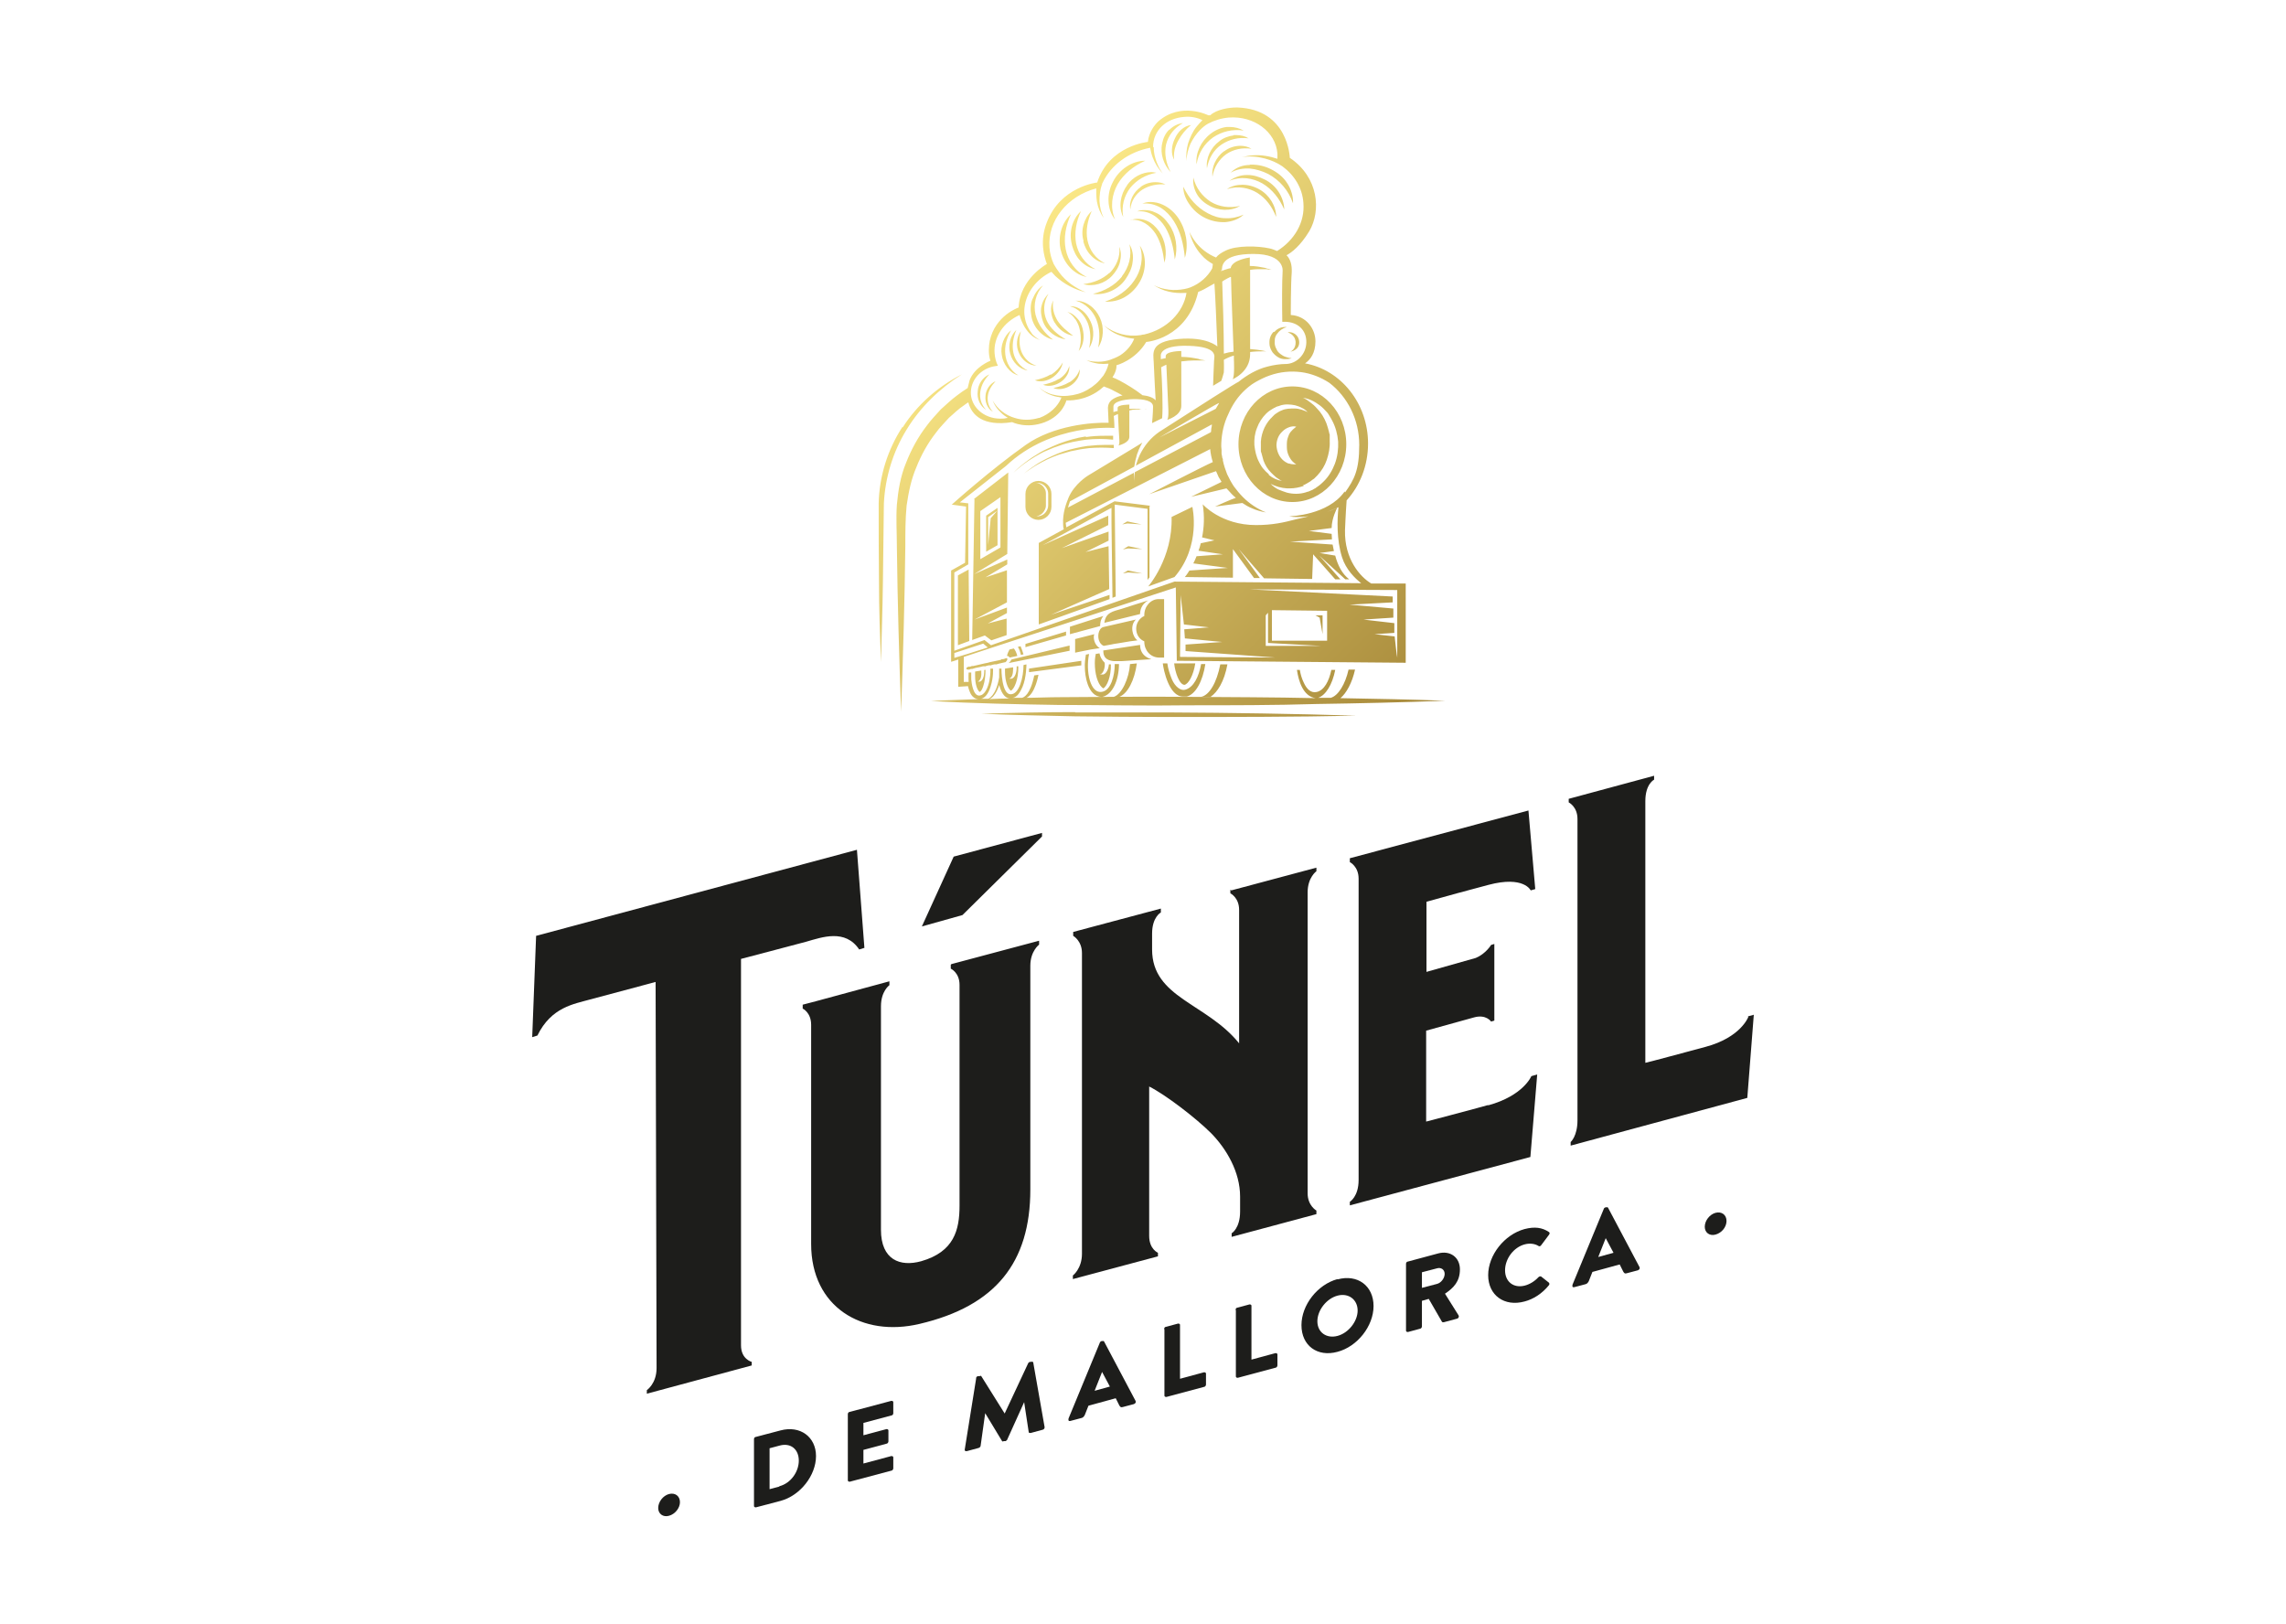 <?xml version="1.0" encoding="UTF-8"?>
<svg id="Layer_1" data-name="Layer 1" xmlns="http://www.w3.org/2000/svg" xmlns:xlink="http://www.w3.org/1999/xlink" version="1.1" viewBox="0 0 704 500">
  <defs>
    <style>
      .cls-1 {
        fill: url(#linear-gradient);
      }

      .cls-1, .cls-2 {
        stroke-width: 0px;
      }

      .cls-2 {
        fill: #1d1d1b;
      }
    </style>
    <linearGradient id="linear-gradient" x1="297.3" y1="91.1" x2="433.5" y2="227.2" gradientUnits="userSpaceOnUse">
      <stop offset="0" stop-color="#fae786"/>
      <stop offset="1" stop-color="#a68839"/>
    </linearGradient>
  </defs>
  <path class="cls-1" d="M331.1,219.3c-9.6,0-19.2.2-28.9.5,9.6.4,19.2.6,28.9.8,9.6.1,19.2.2,28.9.2,19.2,0,38.5,0,57.7-.4-19.2-.6-38.5-.9-57.7-1-6.2,0-12.4,0-18.7,0s-6.8,0-10.2,0M374.2,214.6h0s0,0,0,0M303.1,206.4c0,.1,0,.3,0,.5,0,1.2-.4,2.7-1.3,3h-.7c.8-.3,1.2-1.5,1.1-2.7,0-.2,0-.5,0-.7l-1.9.3c0,.5,0,.9,0,1.4,0,2.4.6,4.3,1.4,4.9.4-.2.8-.8,1.1-1.8.5-1.5.7-3.3.7-5h-.3ZM313.4,205.2h-.3s0,.4,0,.4c0,1.4-.5,3.2-1.6,3.4h-.8c1-.2,1.3-1.6,1.3-3,0-.2,0-.4,0-.5l-2.5.4v.7s0,.2,0,.2c0,2.9.8,5.2,1.8,5.9,1-.4,2.4-3.4,2.3-7.5h-.2ZM370,214.6h2.8c2.1-1.4,4.2-4.6,5.2-10h-2.2c-1.1,5.7-3.4,9.5-5.9,10M358.1,204.3c.2,1.9,1.9,10.2,6.2,10.2h1.2c2.7-.7,4.9-4.7,5.7-10h-1.3c-.7,3.9-2.3,7.2-4.9,7.9-1.4.4-3.1-.9-4.1-3.2-.7-1.7-1.2-3.3-1.4-4.9h-1.4ZM361.6,204.3c.3,2.8,1.6,6.6,3.2,6.6,1.2-.3,2.7-2.8,3.3-6.6h-6.5ZM348,204.5c-.3,4.4-2.5,9.3-5,10.1h1.7c2.6-1,4.7-5.1,5.4-10.3l-2,.2ZM316.9,205.9v1.1l16.1-2.1v-1.4l-16.1,2.4ZM309.6,202.8l-.7.2h-.5c0,.1-.2.2-.2.2l-.9.2-2.4.5-.7.2-1,.2-2.6.6-.9.2h-.4c0,0-.5.2-.5.2h-.2s-.2,0-.2,0c-.1,0-.3,0-.5.2-.2,0-.3.2-.3.3,0,.3.2.4.6.4h.3c0,0,.5-.2.5-.2h.4c0,0,1-.3,1-.3l1.5-.3.8-.2h.8c0-.1,1-.3,1-.3h.7c0-.1,1-.3,1-.3h.7c0-.1,2.8-.7,2.8-.7.2-.2.4-.5.5-.7,0,0,0-.1,0-.2,0-.2,0-.3-.1-.3,0,0,0,0-.2,0h-.2ZM334.4,201.7c-.2,1.2-.4,2.7-.3,4,0,1.8.7,8.9,5.2,8.9h.2c3.1-.7,5-5,5.1-9.8v-.3c-.4,0-1,0-1.3,0,0,3.7-1.2,7.9-3.7,8.5-3.9,1-5.3-6.4-4.2-11.6l-1,.2ZM337.5,201.2c-.3,1.4-.4,2.4-.3,4.2.2,3.3,1.3,5.9,2.6,6.6,1.1-.7,2.4-3.6,2.3-7.4-.2,0-.4,0-.6,0-.1,1.3-.7,2.8-1.7,3.1h-1.1c1-.1,1.7-2,1.5-3.6-.9-.9-1.4-1.8-1.6-2.9l-1.2.2ZM310.9,200c-.3.5-.6,1.2-.8,2,.4,0,.7.2.8.5l2.4-.5c-.3-1.1-.7-1.9-1.1-2.3l-1.2.3ZM313.5,199.3c.4.6.7,1.5.9,2.4l.8-.2c-.3-1-.6-1.8-.9-2.5l-.8.2ZM311.5,203.1s-.4.8-.9,1.1l18.8-3.8v-1.6c0,0-17.9,4.3-17.9,4.3ZM339.8,200.2c-.2,2.9,2,3.3,3.3,3.4,1.2,0,2.3,0,2.3,0l9.2-.6c-.4-.1-3.5-.9-3.5-4.4l-11.2,1.7ZM331.1,196.8v4.2c-.1,0,4.9-1,4.9-1l2.7-.4c-1.8-1-2.1-3.4-1.7-4.3l-5.9,1.5ZM315.8,198.3v1l12.5-3.6v-1.2l-12.5,3.8ZM339.8,193.1c-1.6.4-2,3.2-1.1,4.7.3.5.7.9,1.2,1.1l2.2-.4,1-.2,1.3-.2,3.6-.6,2.3-.3c-1.6-1.1-2.4-4.6-.5-6.4l-10,2.3ZM329.5,193v2.3s9.3-2.5,9.3-2.5c0-.9.1-2,1-3.1l-10.3,3.3ZM406.4,190.2l.9,5.1v-5.7c0,0,0-.1,0-.1h-.1s-2.1,0-2.1,0l1.3.7ZM345.4,187.5c-2.7.8-4.9,1.1-5.3,4.3l11-2.7c0-1.2.4-3,2.5-4.2-3,.9-6,1.9-8.2,2.6M356.8,184.5c-2.4,0-4.4,2.2-4.4,4.9s0,.2,0,.3c-1.4.6-2.5,2.1-2.5,3.9s1,3.3,2.5,3.9c0,0,0,0,0,.1,0,2.7,1.9,4.8,4.4,4.9h1.7v-18h-1.7ZM347.3,175.7l-1.5.9,1.6-.3,4.4.3-4.3-.9h0s0,0,0,0ZM295,177.2v21.5l3.5-1.3-.2-22-3.3,1.8ZM347.3,168.3l-1.5.9,1.6-.3,4.4.2-4.3-.9h0s0,0,0,0ZM347.1,160.6l-1.5.9,1.6-.3,4.4.3-4.3-.9h0s0,0,0,0ZM304.3,159.4v-.2h.1c0,0,2.7-1.9,2.7-1.9l-2,2.3-.8,8.3v-8.6ZM303.7,158.8v11.1l3.5-2v-11.5l-3.5,2.4ZM360.8,159.2c.4,12.7-7.2,21.4-7.2,21.4l8.1-2.9c8.3-9.6,5.5-21.6,5.5-21.6l-6.4,3.1ZM319.1,159c1.2-.2,2.1-.9,2.6-1.9.3-.5.4-1,.4-1.5v-1.8c0-.6,0-1.2,0-1.8,0-.5-.1-1.1-.4-1.5-.5-1-1.5-1.7-2.7-1.8.6,0,1.2,0,1.8.3.6.3,1.1.7,1.4,1.2.4.5.6,1.2.6,1.8,0,.6,0,1.2,0,1.8,0,.6,0,1.2,0,1.8,0,.7-.2,1.3-.6,1.9-.4.6-.9,1-1.4,1.2-.4.2-.9.3-1.3.3s-.3,0-.5,0M315.8,152.1v4c0,2.2,1.8,4,4,4s4-1.8,4-4v-4c0-2.2-1.8-4-4-4s-4,1.8-4,4M301.9,157.4l6.2-4.3v15.5l-6.2,3.6v-14.7ZM300.1,153.7l-.7,43.4,3.9-1.4,2,1.5,4.7-1.6v-5.1c0,0-5.8,1.5-5.8,1.5l5.9-3.2v-1.7s-10,3.7-10,3.7l10-5.3v-9.9c.1,0-6.6,2.2-6.6,2.2l6.7-4v-1.5s-10.2,4.5-10.2,4.5l10.2-6.2.3-25.1-10.6,8.2ZM335.1,137.3c-1.3.2-2.6.4-3.8.7-1.3.3-2.5.6-3.7,1-1.2.4-2.4.9-3.5,1.4-1.2.5-2.3,1.1-3.4,1.7-1.1.6-2.1,1.3-3.1,2-1,.7-2,1.5-2.9,2.3.9-.8,1.9-1.5,3-2.2,1-.7,2.1-1.3,3.2-1.9,1.1-.6,2.2-1.1,3.4-1.6,1.2-.5,2.4-.9,3.6-1.2,1.2-.4,2.4-.7,3.7-.9,1.2-.3,2.5-.4,3.8-.6,2.5-.2,5.1-.2,7.6,0v-1c-.7,0-1.5,0-2.4,0-1.8,0-3.6.1-5.3.3M334.4,134.4c-1.4.2-2.8.5-4.2.9-1.4.4-2.7.8-4,1.3-1.3.5-2.6,1.1-3.9,1.7-1.3.6-2.5,1.3-3.7,2.1-1.2.7-2.3,1.6-3.4,2.4-1.1.9-2.2,1.8-3.1,2.8,1-1,2.1-1.8,3.2-2.7,1.1-.8,2.3-1.6,3.5-2.3,1.2-.7,2.4-1.4,3.7-1.9,1.3-.6,2.6-1.1,3.9-1.5,1.3-.5,2.7-.8,4-1.1,1.4-.3,2.7-.5,4.1-.7,2.7-.3,5.5-.3,8.3,0v-1.2c-.8,0-1.7,0-2.6,0-1.9,0-3.9.1-5.8.4M396.9,142.8c-.7-.3-1.4-.7-2-1.3-1.1-1.1-1.7-2.7-1.8-4.3,0-1.6.6-3.2,1.8-4.3.6-.6,1.2-1,2-1.3.7-.3,1.6-.4,2.3-.2-1.6,1.2-2.2,2.1-2.5,3.1-.4,1-.4,1.8-.4,2.7,0,.8,0,1.7.4,2.7.4,1,1,2.2,2.5,3.1-.2,0-.5,0-.7,0-.5,0-1.1-.1-1.6-.3M390.7,146c-.6-.5-1.2-1.1-1.7-1.7-.3-.3-.5-.7-.7-1-.2-.3-.4-.7-.6-1.1-.8-1.5-1.2-3.3-1.4-5.1-.1-1.8.1-3.6.8-5.3.6-1.7,1.6-3.2,2.8-4.4.6-.6,1.3-1.1,2-1.5.2-.1.4-.2.5-.3.2,0,.4-.2.6-.3l.6-.2c.2,0,.4-.1.6-.2,1.5-.5,3.1-.4,4.6-.1.7.2,1.4.4,2.1.8.7.3,1.3.8,1.8,1.3-1.3-.6-2.6-1.1-4-1.1-1.4,0-2.8,0-4,.6-.6.2-1.2.6-1.8,1l-.4.3-.2.2-.2.2-.4.4c-.1.1-.2.3-.4.4-1,1.1-1.8,2.4-2.3,3.8-.5,1.4-.8,2.9-.7,4.5v.6c0,.2,0,.4,0,.6v.6c.1.2.1.4.2.6.2.7.4,1.5.6,2.2.5,1.4,1.3,2.7,2.3,3.7.5.5,1,1,1.6,1.5.3.2.6.4.9.6.3.2.6.4.9.5-1.4-.2-2.8-.8-4-1.8M401.2,149.5c.8-.3,1.6-.8,2.4-1.3l.5-.4.3-.2.3-.2.5-.5c.2-.2.3-.3.5-.5,1.3-1.4,2.3-3,2.9-4.8.6-1.8,1-3.7.9-5.7v-.7c0-.2,0-.5,0-.7v-.7c-.1-.2-.2-.5-.2-.7-.2-.9-.5-1.8-.8-2.7-.7-1.8-1.7-3.4-3-4.7-.6-.7-1.3-1.3-2-1.8-.4-.3-.7-.5-1.1-.8-.4-.2-.8-.5-1.2-.6,1.8.2,3.6,1.1,5.2,2.3.8.6,1.5,1.3,2.2,2.1.4.4.6.8.9,1.3.3.4.5.9.8,1.4,1,1.9,1.6,4.1,1.8,6.4.1,2.3-.2,4.6-1,6.8-.8,2.1-2,4.1-3.6,5.6-.8.8-1.6,1.4-2.5,2-.2.1-.5.2-.7.4-.2.1-.5.2-.7.3l-.7.3c-.2,0-.5.1-.7.2-1.9.6-4,.6-5.9.1-.9-.3-1.8-.6-2.7-1-.8-.4-1.6-1-2.3-1.7,1.6.8,3.3,1.3,5.1,1.4.3,0,.5,0,.8,0,1.5,0,3-.3,4.4-.8M381.4,136.8c0,9.8,7.4,17.8,16.6,17.8s16.6-8,16.6-17.8-7.4-17.8-16.6-17.8-16.6,8-16.6,17.8M303.5,121.9c-.2,1.9.6,4,2.3,4.9-1.3-1.3-1.8-3.1-1.6-4.8.2-1.7,1.1-3.2,2.4-4.6-1.7.7-3,2.6-3.1,4.5M301.1,120.5c-.3,2.2.7,4.6,2.6,5.7-1.5-1.5-2.1-3.6-1.8-5.6.3-2,1.3-3.8,2.8-5.3-2,.8-3.5,3-3.6,5.2M277.9,131.5c-4.5,6.9-7.1,15.1-7.3,23.4,0,8.2,0,16.3.1,24.5,0,8.2.3,16.3.6,24.5.2-8.1.5-16.3.6-24.5l.3-24.4c.4-8,2.8-15.9,7-22.7,4.2-6.9,10.1-12.6,17-17-7.3,3.7-13.7,9.3-18.2,16.3M329.3,117.7c-1.5.9-3.1,1.4-4.9,1.8,1.8.7,3.9.2,5.5-.9,1.6-1.1,2.8-3,2.6-4.9-.5,1.8-1.7,3.1-3.1,4M326.1,116.7c-1.5.9-3.1,1.4-4.9,1.8,1.8.7,3.9.2,5.5-.9,1.6-1.1,2.8-3,2.6-4.9-.5,1.8-1.7,3.1-3.1,4M323.6,115.3c-1.5.9-3.1,1.4-4.9,1.8,1.8.7,3.9.2,5.5-.9,1.6-1.1,2.8-2.8,3.1-4.6-.9,1.6-2.2,2.9-3.6,3.8M396.6,102.4s2.2.5,2.4,2.9c.1,2.3-1.6,3-1.6,3,0,0,2.9-.4,2.7-3.1-.1-2-1.9-2.9-2.9-2.9s-.4,0-.5.1M313.8,108.7c.9,2.2,3.1,3.9,5.4,3.9-2.2-.6-3.8-2.3-4.6-4.2-.8-2-.8-4.2-.2-6.4-1.4,1.8-1.6,4.6-.6,6.7M308.5,109.3c.4,2.8,2.4,5.6,5.1,6.3-2.4-1.4-3.7-3.9-4-6.4-.3-2.6.4-5.1,1.8-7.5-2.2,1.7-3.4,4.8-2.9,7.6M311.1,108.9c.7,2.6,2.8,4.8,5.4,5.2-2.3-1.1-3.9-3.1-4.4-5.4-.5-2.3-.1-4.7.9-7.1-1.9,1.8-2.6,4.7-1.9,7.3M392.2,102.2c-.5.5-.9,1.2-1.1,1.9-.2.7-.2,1.5-.1,2.3.1.7.5,1.5.9,2.1.5.6,1,1.1,1.7,1.5.6.4,1.4.6,2.1.6.7,0,1.4,0,2.1-.3-.7,0-1.3-.2-1.9-.4-.6-.2-1.1-.5-1.6-.9-.5-.4-.9-.8-1.1-1.3-.3-.5-.5-1-.6-1.6-.1-.5,0-1.1,0-1.7.1-.6.3-1.1.7-1.6.7-1,1.7-1.7,3-2.1-.2,0-.4,0-.5,0-1.2,0-2.5.5-3.3,1.5M331.2,98.3c.6,1,1.1,2,1.3,3.1.5,2.2.5,4.4-.3,6.7,1.6-1.8,1.8-4.6,1.2-6.9-.3-1.2-.8-2.3-1.7-3.2-.8-.9-1.8-1.7-3-1.9,1.1.5,1.9,1.4,2.5,2.3M329.5,94.3c2.7.7,4.5,2.8,5.5,5.2.9,2.4,1,5,.4,7.7,1.5-2.3,1.7-5.5.5-8.1-.6-1.3-1.4-2.5-2.5-3.4-1.1-.9-2.4-1.4-3.7-1.4s-.1,0-.2,0M331.3,92.6c3,.8,5.2,3.1,6.3,5.7,1.1,2.7,1.2,5.7.6,8.7,1.7-2.6,1.9-6.3.5-9.2-.7-1.5-1.7-2.8-3-3.7-1.2-.9-2.8-1.5-4.3-1.5h-.2M324.8,99.3c1.2,2.1,3.3,3.7,5.7,4.1-1.9-1.4-3.6-2.8-4.8-4.6-1.1-1.8-1.8-4.1-1.3-6.3-1.2,2.1-.8,4.8.4,6.9M320.7,94.4c-.3,1.5,0,3.2.5,4.6,1.1,3,4,5.1,7,5.5-2.6-1.5-4.8-3.4-5.9-5.9-1.1-2.5-1-5.6.6-8.1-1.1,1-1.9,2.4-2.2,4M318,92c-.7,1.6-.7,3.5-.4,5.2.5,3.5,3.3,6.6,6.7,7.4-2.7-2-4.6-4.6-5.4-7.7-.7-3.1,0-6.4,2.3-9-1.4.9-2.5,2.4-3.1,4M341.7,84c-2.2,2-4.9,3.1-8.1,3.5,3.1.9,6.7-.2,8.9-2.6,1.1-1.2,2-2.6,2.4-4.2.4-1.6.4-3.3-.2-4.7.4,3.1-1,6.1-3,8.1M349.3,86.4c-2.1,3.1-5.3,5.2-9,6.5,2,.1,4.1-.3,5.9-1.3,1.8-1,3.4-2.5,4.5-4.3,2.3-3.5,2.6-8.4.3-11.7,1.3,3.8.4,7.8-1.7,10.8M345.5,85.2c-2.2,2.7-5.3,4.4-8.9,5.3,3.7.5,7.8-1.3,10-4.5,1.1-1.6,2-3.4,2.2-5.3.3-1.9,0-3.9-1-5.5.9,3.6-.2,7.2-2.3,9.9M348.2,67.7c3.3-.3,6,1.7,7.7,4.3,1.6,2.6,2.3,5.6,2.7,8.9.9-3.2.3-6.8-1.6-9.6-1-1.4-2.2-2.6-3.8-3.3-.9-.4-1.9-.6-2.8-.6s-1.4.1-2.1.4M326.7,77.1c.9,4,4.1,7.5,8,8.2-3.6-1.7-5.8-5-6.5-8.5-.7-3.6,0-7.3,1.6-10.8-3,2.7-4.1,7.2-3.1,11.2M333.6,74.3c.4,1.6,1.2,3.2,2.4,4.4,1.1,1.2,2.7,2.1,4.3,2.4-2.9-1.4-4.8-4.1-5.4-7.1-.6-3,0-6,1.3-9-2.4,2.2-3.5,6-2.5,9.2M330.1,75.4c.5,1.8,1.3,3.6,2.6,4.9,1.3,1.4,3,2.3,4.7,2.6-3.3-1.6-5.3-4.6-6-7.9-.6-3.3,0-6.7,1.5-10-2.7,2.5-3.8,6.6-2.8,10.3M350.2,65.1c3.7-.4,6.8,1.9,8.6,4.8,1.8,3,2.6,6.3,3,10,1-3.5.4-7.7-1.8-10.8-1.1-1.6-2.5-3-4.3-3.7-1-.5-2.1-.7-3.2-.7s-1.6.1-2.3.4M351.8,62.7c2.1-.2,4,.3,5.7,1.3,1.6,1,3,2.5,4,4.1,2.1,3.3,3,7.2,3.4,11.3,1.2-4,.4-8.6-2-12.2-1.2-1.8-2.9-3.3-4.9-4.2-1.1-.5-2.4-.8-3.6-.8s-1.8.2-2.6.5M366.5,63.2c1.2,1.7,2.9,3.1,4.8,4,1.9.9,4,1.3,6.1,1.2,2.1-.2,4.1-.9,5.6-2.3-1.8.8-3.7,1.2-5.6,1.1-1.9,0-3.7-.6-5.4-1.5-1.7-.9-3.1-2-4.4-3.4-1.3-1.4-2.3-3-3.2-4.8,0,2,.8,4,2.1,5.7M378,58.2c3.2-1,6.6-.4,9.2,1.2,2.7,1.7,4.6,4.3,5.8,7.4,0-3.4-2.1-6.8-5.2-8.5-1.6-.9-3.4-1.4-5.2-1.4s-3.3.4-4.7,1.3M351.3,57.6c-2.2,1.5-3.7,4.3-3.2,6.9.2-2.6,1.7-4.8,3.7-6.1,2.1-1.3,4.5-1.8,7.1-1.6-.9-.5-2-.7-3.1-.7-1.6,0-3.3.5-4.6,1.5M368.5,59.6c.8,1.5,2.2,2.8,3.7,3.6,3,1.8,6.9,1.9,9.7.2-3.2.8-6.5.3-9.1-1.3-2.6-1.7-4.5-4.2-5.3-7.4-.2,1.7.2,3.4,1,4.9M383.9,53.9c-1.9,0-3.8.7-5.3,1.8,3.5-1.5,7.2-.9,10.2.8,3,1.8,5.2,4.6,6.7,8-.1-3.8-2.5-7.5-6-9.2-1.6-.8-3.4-1.4-5.2-1.4s-.3,0-.4,0M347.1,57.1c-2.1,2.8-2.7,6.7-1.2,9.7-.6-3.3.3-6.5,2.2-9,2-2.4,4.7-4,8-4.6-.5-.1-1-.2-1.5-.2-2.9,0-5.8,1.6-7.5,4M384.9,50.8c-2.2,0-4.4.8-5.9,2.4,1.8-1.1,3.9-1.4,5.9-1.3,2,.2,3.9.8,5.7,1.7,3.5,1.9,6.2,5,7.6,9,.1-2.1-.6-4.4-1.8-6.2-1.2-1.9-3-3.3-5-4.3-1.8-.9-3.8-1.4-5.9-1.4s-.4,0-.6,0M342.8,55.9c-2,3.6-2,8.5.6,11.7-1.6-3.7-1-7.7.8-10.9,1.9-3.2,4.9-5.6,8.5-7.2-4.1,0-8,2.7-9.9,6.4M376.9,46.6c-2.4,1.8-3.9,4.9-3.5,7.8.4-2.8,2-5.3,4.2-6.9,2.2-1.5,4.9-2.1,7.8-1.7-1-.6-2.2-.9-3.4-.9-1.8,0-3.6.6-5,1.7M379.9,41.7c-1.6.2-3.2.8-4.4,1.8-2.6,1.9-4.2,5.2-3.8,8.3.5-3,2.1-5.7,4.5-7.3,2.4-1.6,5.3-2.3,8.3-1.9-1.1-.7-2.4-1-3.8-1s-.6,0-.8,0M377.8,39.1c-1.8.2-3.6,1-5,2.1-2.9,2.2-4.7,5.9-4.3,9.4.5-3.4,2.4-6.4,5.1-8.3,2.7-1.8,5.9-2.6,9.4-2.1-1.3-.7-2.7-1.1-4.3-1.1s-.6,0-.9,0M361.8,42.7c-1,2-1.3,4.6-.2,6.5-.3-2.2.3-4.2,1.3-6,1-1.8,2.2-3.3,3.9-4.7-2.3.3-4.1,2.1-5,4.2M360.1,39.9c-1.2,1.1-1.9,2.7-2.2,4.3-.7,3.2.5,6.5,2.6,8.8-1.4-2.7-2-5.7-1.4-8.5.7-2.8,2.5-5.1,5.2-6.6-1.6.2-3,.9-4.2,2.1M307.7,210.9c.9,3.4,2.3,4.2,3.4,4.2-2.2,0-4.3.1-6.5.2,2-.6,3.1-4.3,3.1-4.3M293.9,201.1l8.9-2.9,1.4,1.2-6.3,2-4,1.2v-1.5ZM389.8,198.8v-9.3l.7-.8v9.3c.1,0,16.3.9,16.3.9h-17ZM391.7,197.2v-9.3c-.1,0,17,.2,17,.2v9.2c0,0-17,0-17,0ZM363.4,202.2l.2-18.9,1,9,7.7.9-7.6.6.2,2.8,11.5,1.1-11.3.8v2c.1,0,27.7,2,27.7,2l-29.3-.2ZM429.6,196l-6.3-.7,6.1-.4v-3c-.1,0-9.5-1.1-9.5-1.1l9.2-.6v-2.8c-.1,0-13.5-1.2-13.5-1.2l13.3-.7v-1.8c-.1,0-44-2.2-44-2.2l45.4.2v20.8c-.1,0-.8-6.5-.8-6.5ZM375.4,124.2l-1,1.7-17.3,8.8s17.9-10.6,18.3-10.6M351.7,121.6c-2.2-1.7-4.5-3.1-6.9-4.4-.7-.4-1.5-.7-2.2-1,1.5-2.3,1.2-3.7,1.2-3.7,0,0,5.8-1.5,9.2-7.2,0,0,12.5-.8,16-15.4,0,0,1.4-.5,3.2-1.6.6-.3,1.2-.7,1.8-1,.3,4.5.6,11.6.9,19.4,0,0-3.2-3.1-12-2.3-8.9.8-7.7,4.5-7.6,7.1.1,3.2.6,11.8.6,11.8-.6-.8-2.2-1.4-4.1-1.6M376.4,86.7c.2-.1.4-.3.6-.4.6-.4,1.3-.7,1.9-1,0,0,.1,0,.2,0,.1,5,.6,17.4.8,23-1,.1-2,.3-3,.6,0-6.7-.3-16.9-.5-22.1M376.3,83.5c0-1.4-.3-5.3,9.7-5.3,9.7,0,9,5.3,9,5.3-.2,3.4-.2,9.8-.1,15.6,0,0,.7,0,1,0,3.6.1,6.5,2.4,6.4,6.4-.1,3.6-2.9,6.5-6.3,6.6h0c0,0-.2,0-.3,0-1.3,0-3.6.3-5.4.8-3.2.8-6.3,2.6-8.9,4.7h0c-.3,0-12.6,7.8-24.4,15.4h0c-1.3.9-2.5,2-3.5,3.2-1,1.2-1.8,2.5-2.5,3.9-.5,1.1-.9,2.2-1.2,3.3l23.4-12.7c0,0,0,.2,0,.3,0,.4-.2.9-.2,1.3,0,.3,0,.6-.1.8l-23.4,12.3c-.2,1.2-.2,2.3,0,3.5-.2-1.1-.3-2.2-.3-3.3l-20.3,10.7c.2-.6.4-1.3.6-1.9l19.8-10.7c.2-1.3.5-2.6.9-3.9.2-.4.3-.8.5-1.3h0s0,0,0,0c.3-.7.7-1.5,1.1-2.2-.5.3-1.1.7-1.6,1l-15.2,9.2s-4.1,2.5-5.9,6.7c-.7,1.7-1.9,4.8-1.7,8.2,0,1,.2,1.5.2,1.6l-7.7,4.2h0v25.1l21.8-7.8v-1.3s-18,6.1-18,6.1l17.9-7.9-.2-13.2-7.1,1.8,7.1-3.5v-2.8c0,0-14.4,5.1-14.4,5.1l14.3-7.1v-2.9s-20.2,9.1-20.2,9.1l20.4-11.1h0s.8-.4.8-.4v4.5c0,0,0,.1,0,.1l.3,23.1,1-.4-.3-28.3h0s10.1,1.3,10.1,1.3v21.9s.6-.8.6-.8v-21.8c.1,0,.1-.3.1-.3h-.3s-10.4-1.3-10.4-1.3h0s0,0,0,0h0s-.2,0-.2,0l-14.8,8s0,0,0,0l-.7.4.7-.4c0-.3-.2-1.1-.2-1.4l44.5-22.7h0c.1,1.3.4,2.7.8,4-2.6,1.1-19.6,9.9-19.6,9.9l20.6-7.1c.3.6.5,1.2.8,1.8.3.5.6,1,.9,1.5-2.3,1.1-9.4,4.6-9.4,4.6l10.9-2.6.4.4c.8.9,1.6,1.8,2.5,2.5-1.1.3-6.4,2.7-6.4,2.7l8.4-1.1c.9.6,1.9,1.2,2.9,1.6.7.3,1.4.6,2.2.8.7.2,1.5.4,2.2.5-1.3-.5-2.6-1.2-3.8-2-1.2-.8-2.3-1.7-3.3-2.7-1-1-1.9-2.1-2.8-3.3-.8-1.2-1.5-2.5-2.1-3.8-.5-1.3-1-2.7-1.3-4.2v-.5c-.2-.2-.2-.4-.2-.5l-.2-1.1v-1.1c0,0-.1-1.1-.1-1.1,0-3,.5-6,1.7-8.9,1.2-2.9,2.7-5.6,5-7.9,1.1-1.1,2.4-2.2,3.8-3,1.4-.8,3-1.6,4.5-2.1,3.1-1.1,6.4-1.4,9.6-1,3.1.4,6.1,1.6,8.7,3.3,5.6,4.3,9.2,11.3,9.2,19.1s-1.5,10.6-4.4,14.7c0-.1,0-.3,0-.4,0,0-.1.2-.2.2-5.1,7.1-16.4,7.5-17,7.5,1.4.3,3.8.3,6,0-1.1.3-2.4.6-3.8.9-3.8,1-7.3,1.8-12.4,1.8-10.8,0-16.4-6.4-16.4-6.4.6,3.8.4,7.2-.2,10.2l3.8.9-4.2.9c-.2.8-.4,1.6-.7,2.3l7.5,1.1-8.1.6c-.3.8-.7,1.6-1,2.2l10.6,1.4-11.8.8c-.8,1.3-1.4,2-1.4,2l14.8.2v-8.8l6.5,8.9h1.8s-6.5-8.9-6.5-8.9l7.8,9,14.8.2.3-7.6,6.8,7.7h1.6s-6.5-7.3-6.5-7.3l8,7.3h1.2c-2.2-1.7-3.5-4.3-4.3-7.3l-4.8-.8,4.4-.6c-.1-.7-.3-1.3-.4-2l-13.1-.9,12.9-.7c0-.6-.1-1.2-.1-1.7l-7-.9,7-.9c0-3,1.7-6.2,1.7-6.2,0,0-1.5.7-3,1.2,1.3-.5,2.5-1,3.4-1.4-.4,3.8-.6,10,1.1,15.4,1.2,3.8,4,6.5,5.9,8l-57.5-.5-56.5,19.6-2-1.6h0s0,0,0,0l-9.3,3.3v-24.1s4.3-2.5,4.3-2.5v-18.8c0,0-2.6-.3-2.6-.3l14.2-11.2c14.2-13.4,33.4-11.7,33.4-11.7,0,0,0-1.9-.2-3.7.4-.2.8-.4,1.3-.6.1,2.9.4,7.6.4,7.6,0,0,.2,1.9-.3,2.1,0,0,3.3-.7,3.4-2.6,0-1.3,0-5.7,0-8.2.7-.2,1.5-.3,2.2-.3h.7c.3,0,.5,0,.8,0h.4c.1,0,.3,0,.4,0h.8c0,.1-.7,0-.7,0-.1,0-.2,0-.4,0h-.4c-.3,0-.5-.1-.8-.2h-.8c-.7,0-1.5,0-2.2,0,0-.8,0-1.3,0-1.3,0,0-3.6,0-3.6,1,0,.2,0,.5,0,1,0,0-.2,0-.3,0-.3.1-.7.2-1,.3,0-.7,0-1.2,0-1.6-.1-1.6,3-2.3,6.3-2.4,3.1,0,6,.5,5.9,2.4,0,1.9-.3,5-.3,5l3.1-1.5c.3-3.2,0-11.2-.3-15.7,0,0,0,0,0,0,.5-.3,1-.5,1.6-.8.2,4.6.6,13.5.6,13.5,0,0,.2,3.2-.4,3.5,0,0,4.4-1.2,4.4-4.3,0-2.2,0-9.5,0-13.7,3-.4,5.7-.3,6.3-.3h1.1c0,0-1.1-.2-1.1-.2-.4,0-.7-.2-1.1-.3-.7-.1-1.5-.3-2.3-.4-1-.1-1.9-.2-2.9-.2,0-1.1,0-1.8,0-1.8,0,0-4.8,0-4.8,1.6,0,.1,0,.4,0,.6-.5.1-1,.2-1.5.3,0,0,0,0,0,0,0-.6,0-.9,0-.9,0,0-.8-3.5,8.6-3.2,9.1.3,7.9,3.2,7.8,4.5-.1,1.4-.3,7.8-.3,7.8l2.5-1.5s.4-1,.8-2.6c0-.3.1-1.8,0-3.9.9-.5,2-1,3.1-1.3,0,.7,0,1.1,0,1.1,0,0,.3,5.5-.4,6.2,0,0,5.4-2.2,5.4-7.7v-.7c1.7-.2,3-.2,3.6-.2.4,0,1.4,0,1.4,0,0,0-2.1-.5-5-.7,0-5.4,0-18.1,0-24.4.8-.1,1.6-.2,2.4-.2.7,0,1.5,0,2.2,0,.4,0,.7,0,1.1.1h1.1c0,.1-1.1-.2-1.1-.2-.4,0-.7-.2-1.1-.3-.7-.1-1.5-.3-2.2-.4-.8-.1-1.6-.2-2.5-.2v-2.6s-5.5.7-5.9,3.3c-.3,0-.6.1-.9.2-.7.2-1.3.4-2,.7,0-.2,0-.4,0-.5M355.1,45.3c0-5.2,4.1-8.9,9.6-9.3,2-.2,4,.2,5.6,1-.6.6-1.2,1.3-1.8,2-1.2,1.5-2,3.3-2.6,5.1-.5,1.8-.7,3.7-.5,5.5,0-1.8.5-3.6,1.2-5.3.8-1.6,1.8-3.1,3-4.3.7-.7,1.5-1.4,2.4-1.9,0,0,0,0,0,0,1.9-1,4.1-1.7,6.4-1.9,7.8-.6,14.5,4.4,15,11.1,0,.5,0,1.1,0,1.6-1.2-.4-2.4-.7-3.7-.9-2.4-.4-4.9-.2-7.3.4,2.4-.4,4.8-.2,7.1.4,1.9.5,3.8,1.3,5.4,2.4,3.7,2.7,6.2,6.7,6.5,11.3.5,6-2.8,11.5-8.1,14.8-.7-.3-1.4-.6-2.3-.8-3.6-.8-10.2-1-13.6.7-1.4.7-2.3,1.3-2.9,2.1-1.2-.5-2.3-1.1-3.5-2-2-1.5-3.6-3.5-4.7-5.9.6,2.5,1.8,5,3.6,7,1.2,1.4,2.4,2.2,3.6,2.9,0,.4-.1.9-.2,1.4-1.4,2.5-3.7,4.6-6.7,5.8-.6.2-1.2.4-1.8.5-1.6.3-3.2.4-4.8.2-1.6-.2-3.2-.6-4.7-1.4,1.4.9,2.9,1.6,4.6,2,1.6.4,3.4.5,5.1.4.1,0,.3,0,.4,0-1,6.1-6.1,11.2-13,12.8-.4,0-.7.1-1.1.2-2,.3-4,.2-5.9-.3-1.9-.5-3.8-1.4-5.4-2.7,1.5,1.5,3.3,2.6,5.2,3.2,1.3.5,2.7.8,4.1.9-.8,2-2.3,3.8-4.3,5.1-1,.6-2,1-3.1,1.4-1.2.4-2.4.6-3.6.6-1.2,0-2.5-.1-3.7-.5,1.1.6,2.4.9,3.7,1.1,1,.1,2.1.1,3.1,0-.3,1.3-.8,2.4-1.5,3.5,0,.1-.2.3-.3.4-.6.8-1.3,1.6-2.1,2.3-1.6,1.4-3.5,2.5-5.5,3.1-2.1.6-4.3.8-6.4.5-1.1-.2-2.1-.4-3.1-.9-1-.4-1.9-1-2.7-1.9.4.4.7.8,1.2,1.2.4.3.9.6,1.4.9,1,.5,2.1.9,3.2,1.1.4,0,.8.2,1.3.2-1.1,2.8-3.6,5.1-6.8,6.3,0,0,0,0,0,0,0,0-.2,0-.2,0-2.3.7-4.9.8-7.4,0-1.4-.4-2.8-1.1-3.9-2-1.2-.9-2.2-2.1-2.9-3.4.5,1.4,1.4,2.7,2.6,3.8.6.6,1.3,1.1,2.1,1.6-.5,0-.9.2-1.4.2-5.2.4-9.6-2.9-10-7.4-.3-4.3,3-8.2,7.8-8.8,0,0,.4,0,.5-.1-.6-1.2-.9-2.5-1-3.8-.4-5,2.8-9.6,7.7-11.8.3,1.3.9,2.6,1.6,3.8.6.9,1.2,1.7,2,2.4.8.7,1.7,1.2,2.7,1.5-.9-.4-1.7-1.1-2.4-1.8-.6-.8-1.1-1.6-1.5-2.5-.8-1.8-1.1-3.8-.9-5.6h0c.5-4.7,3.7-8.9,8.3-11.1.4.4.8.9,1.2,1.3,2.7,2.5,6,4.2,9.4,5-3.3-1.3-6.2-3.4-8.2-6.1-.6-.8-1.2-1.7-1.7-2.6,0,0,0,0,0,0-.7-1.6-1.2-3.3-1.3-5.1-.6-8.3,5.5-15.8,14.4-18.2,0,1.3,0,2.7.2,4,.3,1.8,1,3.6,2.1,5.1-.8-1.6-1.2-3.4-1.3-5.2,0-1.8.2-3.6.8-5.2,0-.2.1-.3.2-.5h0c2.5-5.3,7.9-9.4,14.6-10.7.2,1,.4,2,.8,3,.7,1.8,1.7,3.5,3.1,4.9-1.2-1.5-2.8-4.7-2.8-8.1M372.1,35.5s-8.3-4.2-15.3,1.8c-1.2,1.1-3,3.4-3.3,6.4,0,0-11.9,1.1-15.6,12.5,0,0-11.4,1.2-15.6,12.5-2.1,5.5-.8,10.2.1,12.6,0,0-8.3,4.5-8.7,13.4,0,0-7.2,2.4-8.9,10.3-.3,1.5-.5,4,.2,6.1,0,0-4.8,1.8-6.4,6-.2.7-.4,1.5-.6,2.4-1.1.7-2.3,1.5-3.3,2.3-1.8,1.3-3.4,2.9-5,4.3-1.5,1.7-3,3.2-4.3,5-2.7,3.5-4.8,7.4-6.4,11.5-1.7,4.1-2.4,8.5-2.8,12.8-.3,4.4,0,8.6,0,12.9.2,17,.7,33.9,1.3,50.9.6-17,1.1-33.9,1.3-50.9,0-4.2,0-8.5.4-12.6.6-4.1,1.4-8.1,3-11.8,1.5-3.8,3.5-7.4,6-10.6,1.2-1.7,2.7-3.1,4-4.6,1.5-1.3,3-2.8,4.7-3.9.4-.3.8-.6,1.3-.9,1,3.9,4.5,7.5,13.5,6.1,0,0,4.4,2.2,10.1,0,5.6-2.2,6.6-6.7,6.6-6.7,0,0,6.2.5,11.2-4,.1,0,.2-.2.3-.3,1.1.4,2.2.8,3.2,1.4.9.4,1.7.9,2.6,1.4-.3,0-2.2.4-3.5,1.5-1.1,1-1,2.4-1,2.4l.2,4.5c-5-.2-17,.8-25.5,6.8-10.9,7.7-22.8,18.4-22.8,18.4l4.4.6-.3,17.3-4.3,2.4v28.1l.7-.2,1.5-.5v8.4s3-.2,3-.2c0,0,.2,1,.7,2.1.6,1.3,1.6,1.9,2.6,1.9-4.9.2-9.8.3-14.7.6,13.2.7,26.4,1,39.6,1.2,13.2,0,26.4.3,39.6.1,13.2,0,26.4,0,39.6-.4,13.2-.2,26.4-.5,39.6-1-10.8-.4-21.5-.6-32.3-.8,1.8-1.5,3.6-4.7,4.5-8.8h-2c-1,4.5-3.2,8.1-5.5,8.7,0,0,0,0,0,0-1.4,0-2.8,0-4.2,0h-.2c.2,0,.4,0,.5,0,2.3-.7,4.4-4,5.3-8.6h-1.2c-.7,3.4-2.2,6.3-4.5,6.8-1.8.4-3.1-.9-4-2.9-.6-1.2-1-2.6-1.2-3.9h-.9c.5,3.4,1.9,8.2,5.8,8.7-13-.3-26.1-.3-39.1-.4-13.2-.1-26.4,0-39.6.1-3.7,0-7.4.2-11.1.2h.7c2.7-1.2,3.7-7.1,3.7-7.1l-1.3.2c-1.2,5.9-3.2,6.8-3.8,6.9-1,0-2.1,0-3.1,0,1,0,2.1-.6,3.3-3.4,1.2-2.8,1.2-6.9,1.2-6.9l-.9.2c0,3.7-1.3,9.1-4,9-2.8,0-2.8-7.9-2.8-7.9h-.7c0,1.6,0,2.7,0,2.7-1,5.9-3.4,6.6-3.4,6.6h.3c-.8,0-1.7,0-2.5,0,1-.2,2.2-1.2,3-3.9.9-2.9.7-5.4.7-5.4h-.8c0,.1.1,1.6-.3,3.7-.4,2-1.4,4.6-3.2,4.6s-2.3-3.8-2.4-5c0-1.2,0-2.1,0-2.1h-.8c-.1,1.3,0,2.9,0,2.9h-1.5c0,.1,0-7.7,0-7.7l8.2-2.7,57.1-18.7.3,22.6h.8l69.7.6v-24.4h-10.6c-3.4-2-8.3-7.5-8.1-16.4,0,0,.2-5.1.5-9.2,4.1-4.5,6.6-10.7,6.6-17.5,0-12.4-8.4-22.7-19.4-24.7,1.6-1.1,3.2-3.1,3.2-6.8s-2.7-7.8-7.6-8.1c0,0,0-9.4.3-13.2.1-2.2-.4-4-1.6-5.2,1.5-.8,4.2-2.8,7-7.4,3.7-6.3,2.9-16.6-6-22.6,0,0-.4-14.9-16.1-15.5-.1,0-.2,0-.4,0-2.2,0-6.1.6-8,2.4"/>
  <g>
    <path class="cls-2" d="M329,437l9.7-23.5c0-.2.3-.4.5-.5h.3c.2-.1.4,0,.5.1l9.7,18.3c.2.4,0,.8-.5,1l-3.4.9c-.6.2-.8,0-1.1-.5l-1.1-2.2-8.4,2.3-1.1,2.8c-.2.4-.5.9-1.1,1l-3.4.9c-.5.1-.7-.2-.5-.7ZM341.8,427l-2.4-4.5h0s-2.3,5.8-2.3,5.8l4.7-1.3Z"/>
    <path class="cls-2" d="M358.5,409.3c0-.3.2-.7.6-.7l3.7-1c.3,0,.6.1.6.4v16.6s7.4-2,7.4-2c.3,0,.6.1.6.4v3.4c0,.3-.3.7-.6.7l-11.6,3.1c-.3,0-.6-.1-.6-.4v-20.5Z"/>
    <path class="cls-2" d="M202.7,464.4c0-1.9,1.5-3.8,3.3-4.3,1.9-.5,3.4.6,3.4,2.5,0,1.8-1.5,3.7-3.4,4.2-1.8.5-3.3-.6-3.3-2.4Z"/>
    <path class="cls-2" d="M232.2,443.2c0-.3.2-.7.6-.7l7.6-2c6-1.6,10.9,2,10.9,7.9,0,6-4.9,12.2-10.9,13.8l-7.6,2c-.3,0-.6-.1-.6-.4v-20.5ZM240,457.7c3.5-.9,6-4.4,6-7.9s-2.5-5.6-6-4.6l-3,.8v12.6s3-.8,3-.8Z"/>
    <path class="cls-2" d="M261.1,435.5c0-.3.2-.7.6-.7l12.8-3.4c.3,0,.6.1.6.4v3.4c0,.3-.2.7-.6.7l-8.6,2.3v3.8l7.1-1.9c.3,0,.6.1.6.4v3.4c0,.3-.3.7-.6.7l-7.1,1.9v4.2s8.6-2.3,8.6-2.3c.3,0,.6.1.6.4v3.4c0,.3-.3.7-.6.7l-12.8,3.4c-.3,0-.6-.1-.6-.4v-20.5Z"/>
    <path class="cls-2" d="M300.6,424.4c0-.3.3-.6.6-.6h.5c.2-.2.4-.1.5,0l7.2,11.5h0s7.2-15.4,7.2-15.4c0-.2.4-.4.5-.5h.5c.3-.2.5,0,.6.2l3.5,19.9c0,.4-.2.7-.6.8l-3.7,1c-.3,0-.6,0-.6-.3l-1.4-9.2h0s-5.2,11.5-5.2,11.5c0,.2-.4.4-.5.5h-.6c-.2.2-.4.1-.5,0l-5.2-8.6h0s-1.4,10-1.4,10c0,.3-.3.6-.6.7l-3.7,1c-.4,0-.7-.1-.6-.5l3.5-21.8Z"/>
    <path class="cls-2" d="M380.5,403.4c0-.3.2-.7.6-.7l3.7-1c.3,0,.6.1.6.4v16.6s7.4-2,7.4-2c.3,0,.6.1.6.4v3.4c0,.3-.3.7-.6.7l-11.6,3.1c-.3,0-.6-.1-.6-.4v-20.5Z"/>
    <path class="cls-2" d="M411.9,394c6.2-1.7,11.1,2,11.1,8.2,0,6.2-5,12.5-11.1,14.1-6.2,1.7-11.1-1.9-11.1-8.2,0-6.2,4.9-12.5,11.1-14.2ZM411.9,411.4c3.4-.9,6.2-4.5,6.2-7.8,0-3.4-2.8-5.5-6.2-4.6-3.4.9-6.2,4.5-6.2,7.9,0,3.4,2.8,5.4,6.2,4.5Z"/>
    <path class="cls-2" d="M433,389.2c0-.3.2-.7.6-.7l9.3-2.5c3.7-1,6.7,1.2,6.7,4.9s-1.9,5.7-4.6,7.5l4.2,6.7c.2.3,0,.9-.5,1l-4.1,1.1c-.2,0-.4,0-.5-.1l-4.1-7.1-2.1.6v7.9c0,.3-.3.7-.6.7l-3.7,1c-.3,0-.6-.1-.6-.4v-20.5ZM442.5,395.4c1.3-.3,2.4-1.8,2.4-3.1s-1.1-2.1-2.4-1.7l-4.6,1.2v4.8l4.6-1.2Z"/>
    <path class="cls-2" d="M469.5,378.5c3.1-.8,5.4-.5,7.5.9.3.2.3.5,0,.9l-2.4,3.2c-.2.3-.6.4-.8.2-1.1-.7-2.7-.9-4.2-.5-3.5.9-6.1,4.5-6.1,8s2.6,5.6,6.1,4.7c1.5-.4,3-1.3,4.2-2.6.2-.2.6-.3.8-.2l2.4,1.9c.2.2.2.6,0,.8-2.1,2.6-4.8,4.3-7.5,5-6.2,1.7-11.2-1.9-11.2-8.1,0-6.2,5-12.5,11.2-14.2Z"/>
    <path class="cls-2" d="M484.2,395.8l9.7-23.5c0-.2.3-.4.5-.5h.3c.2-.1.4,0,.5.1l9.7,18.3c.2.4,0,.8-.5,1l-3.4.9c-.6.2-.8,0-1.1-.5l-1.1-2.2-8.4,2.3-1.1,2.8c-.2.4-.5.9-1.1,1l-3.4.9c-.5.1-.7-.2-.5-.7ZM496.9,385.8l-2.4-4.5h0s-2.3,5.8-2.3,5.8l4.7-1.3Z"/>
    <path class="cls-2" d="M525,377.8c0-1.9,1.5-3.8,3.3-4.3,1.9-.5,3.4.6,3.4,2.5s-1.5,3.7-3.4,4.2c-1.8.5-3.3-.6-3.3-2.4Z"/>
  </g>
  <g>
    <path class="cls-2" d="M378.9,274v1.1s2.7,1.3,2.7,5.1v41.1c-10-12.4-26.8-14-26.8-28.9s0-4.9,0-4.9c0-5.1,2.7-6.5,2.7-6.5v-1.2s-27,7.2-27,7.2v1.2s2.7,1.5,2.7,5.3v92.6c0,4.6-2.8,6.7-2.8,6.7v1.1l26.2-7v-1.1s-2.7-1.1-2.7-5.2v-46c5,2.5,14.4,9.7,19.1,14.4,4.7,4.8,8.9,11.9,8.9,19.5v4.6c0,5.2-2.6,6.7-2.6,6.7v1.1s26.1-7,26.1-7v-1.1s-2.7-1.5-2.7-5.3v-92.7c0-4.6,2.7-6.5,2.7-6.5v-1.1l-26.2,7Z"/>
    <path class="cls-2" d="M165.1,288.2l-1.2,31.2,1.6-.5c4.3-8.8,11.3-9.7,16.2-11.1l20.2-5.4.3,118.9c0,4.8-3,6.8-3,6.8v1.1s32.3-8.7,32.3-8.7v-1.1s-3.3-.8-3.3-5.1v-119s16.8-4.4,20.1-5.3c4.9-1.4,12-4,16.3,2.4l1.6-.5-2.3-30.2-98.8,26.5Z"/>
    <path class="cls-2" d="M458.3,340.3c-6.4,1.8-19.1,5.1-19.1,5.1v-28l14.8-4.1c3.7-1,5.2,1.3,5.2,1.3l1-.3v-23.6s-1,.3-1,.3c0,0-1.6,2.7-4.7,4l-15.2,4.3v-21.6c4.9-1.4,13.8-3.8,19.1-5.2,10.9-2.9,13,1.7,13,1.7l1.4-.4-2.1-24.2-55,14.7v1.2s2.7,1.3,2.7,5.1v92.8c0,5.1-2.7,6.7-2.7,6.7v1.1s55.6-14.9,55.6-14.9l2.1-25.4-1.8.5s-2.4,6-13.3,9Z"/>
    <path class="cls-2" d="M538.4,313.2s-2.3,6.3-13.2,9.2c-5.6,1.5-18.2,4.9-18.5,4.9v-80.6c0-5.3,2.7-6.6,2.7-6.6v-1.2s-26.3,7.1-26.3,7.1v1.1s2.7,1.3,2.7,5.1v92.8c0,4.9-2.1,6.7-2.1,6.7v1.1s54.4-14.7,54.4-14.7l2-25.6-1.8.5Z"/>
    <path class="cls-2" d="M292.8,297.1v1.2s2.7,1.2,2.7,5c0,0,0,60.5,0,68s-1.7,14.2-11.8,17.1c-6.5,1.8-12.4-.4-12.4-9.7v-68.8c0-4.7,2.6-6.5,2.6-6.5v-1.2s-22.5,6.1-22.5,6.1l-4.2,1.1v1.2s2.6,1.2,2.6,5v67.5c0,19.4,15.7,28.8,33.4,24.6,23.4-5.5,34.1-18.9,34.1-41.4s0-68.9,0-68.9c0-4.5,2.7-6.5,2.7-6.5v-1.2s-27,7.2-27,7.2Z"/>
    <polygon class="cls-2" points="320.9 256.5 293.7 263.8 283.9 285.3 296.4 281.8 320.9 257.6 320.9 256.5"/>
  </g>
</svg>